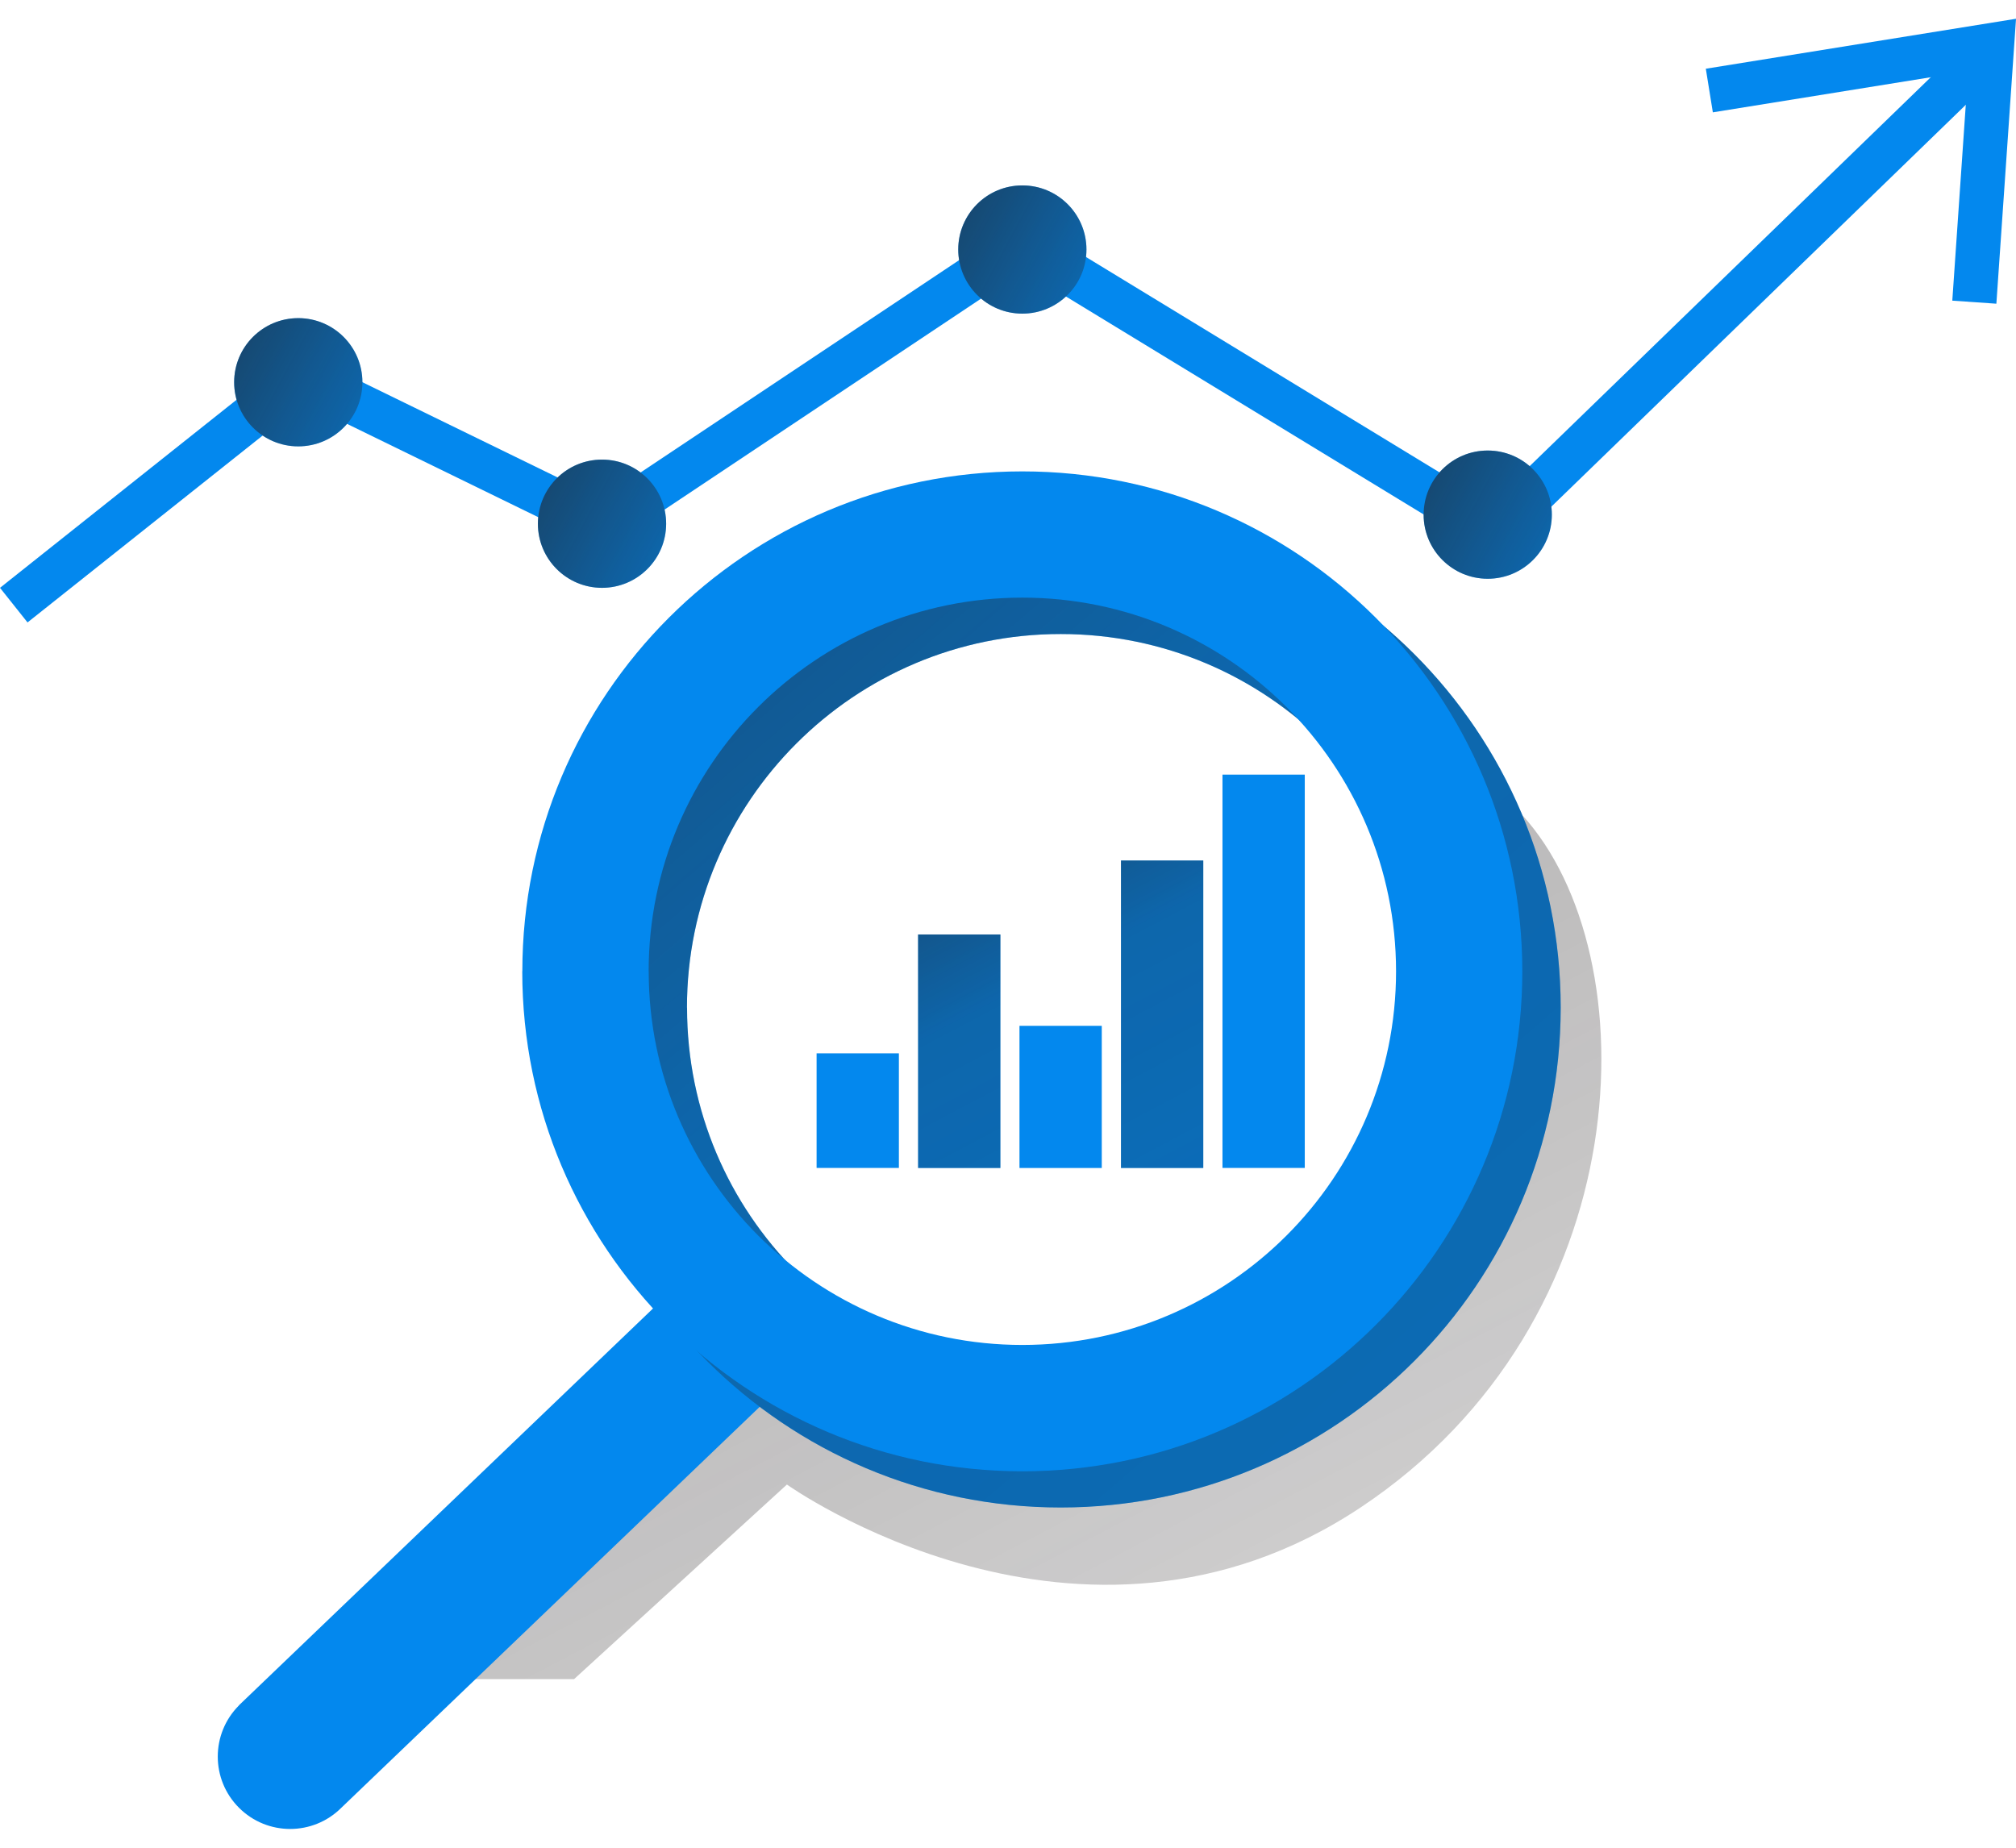 <svg width="72" height="66" viewBox="0 0 72 66" fill="none" xmlns="http://www.w3.org/2000/svg">
<path d="M0.983 22.233L0 20.997L10.647 12.532L21.472 17.814L36.506 7.791L53.247 17.992L70.167 1.584L71.266 2.717L53.469 19.975L36.545 9.662L21.593 19.63L10.852 14.388L0.983 22.233Z" fill="#0388EE"/>
<path d="M71.299 10.848L69.725 10.739L70.289 2.544L61.173 4.013L60.922 2.455L72.001 0.67L71.299 10.848Z" fill="#0388EE"/>
<path d="M36.512 11.203C37.777 11.203 38.802 10.177 38.802 8.913C38.802 7.648 37.777 6.623 36.512 6.623C35.248 6.623 34.223 7.648 34.223 8.913C34.223 10.177 35.248 11.203 36.512 11.203Z" fill="#0388EE"/>
<path d="M36.512 11.203C37.777 11.203 38.802 10.177 38.802 8.913C38.802 7.648 37.777 6.623 36.512 6.623C35.248 6.623 34.223 7.648 34.223 8.913C34.223 10.177 35.248 11.203 36.512 11.203Z" fill="url(#paint0_linear_2443_26095)"/>
<path d="M53.133 20.673C54.398 20.673 55.423 19.647 55.423 18.383C55.423 17.118 54.398 16.093 53.133 16.093C51.869 16.093 50.844 17.118 50.844 18.383C50.844 19.647 51.869 20.673 53.133 20.673Z" fill="#0388EE"/>
<path d="M53.133 20.673C54.398 20.673 55.423 19.647 55.423 18.383C55.423 17.118 54.398 16.093 53.133 16.093C51.869 16.093 50.844 17.118 50.844 18.383C50.844 19.647 51.869 20.673 53.133 20.673Z" fill="url(#paint1_linear_2443_26095)"/>
<path d="M10.653 15.944C11.918 15.944 12.943 14.919 12.943 13.654C12.943 12.39 11.918 11.364 10.653 11.364C9.388 11.364 8.363 12.39 8.363 13.654C8.363 14.919 9.388 15.944 10.653 15.944Z" fill="#0388EE"/>
<path d="M10.653 15.944C11.918 15.944 12.943 14.919 12.943 13.654C12.943 12.39 11.918 11.364 10.653 11.364C9.388 11.364 8.363 12.39 8.363 13.654C8.363 14.919 9.388 15.944 10.653 15.944Z" fill="url(#paint2_linear_2443_26095)"/>
<path d="M21.501 20.997C22.765 20.997 23.791 19.971 23.791 18.707C23.791 17.442 22.765 16.417 21.501 16.417C20.236 16.417 19.211 17.442 19.211 18.707C19.211 19.971 20.236 20.997 21.501 20.997Z" fill="#0388EE"/>
<path d="M21.501 20.997C22.765 20.997 23.791 19.971 23.791 18.707C23.791 17.442 22.765 16.417 21.501 16.417C20.236 16.417 19.211 17.442 19.211 18.707C19.211 19.971 20.236 20.997 21.501 20.997Z" fill="url(#paint3_linear_2443_26095)"/>
<path d="M20.504 59.976L28.104 53.027C28.104 53.027 38.58 60.506 48.591 53.847C58.603 47.188 58.934 34.126 54.366 29.115C49.798 24.101 49.855 27.668 49.855 27.668C49.855 27.668 56.98 47.357 41.509 49.334C26.038 51.311 24.539 46.907 24.539 46.907L15.129 59.976H20.506H20.504Z" fill="url(#paint4_linear_2443_26095)"/>
<path d="M8.535 60.916C7.525 61.926 7.525 63.562 8.535 64.572C9.545 65.582 11.181 65.582 12.191 64.572L28.382 49.053C29.392 48.043 29.392 46.405 28.382 45.395C27.372 44.384 25.733 44.384 24.723 45.395L8.533 60.913L8.535 60.916Z" fill="#0388EE"/>
<path d="M20.023 35.991C20.023 45.854 28.019 53.847 37.882 53.847C47.745 53.847 55.739 45.851 55.739 35.988C55.739 26.125 47.743 18.132 37.882 18.132C28.019 18.132 20.026 26.128 20.026 35.988L20.023 35.991ZM24.534 35.991C24.534 28.621 30.512 22.645 37.885 22.647C45.254 22.647 51.23 28.625 51.228 35.998C51.228 43.367 45.252 49.341 37.882 49.341C30.512 49.341 24.537 43.367 24.537 35.998V35.993L24.534 35.991Z" fill="#0388EE"/>
<path d="M20.023 35.991C20.023 45.854 28.019 53.847 37.882 53.847C47.745 53.847 55.739 45.851 55.739 35.988C55.739 26.125 47.743 18.132 37.882 18.132C28.019 18.132 20.026 26.128 20.026 35.988L20.023 35.991ZM24.534 35.991C24.534 28.621 30.512 22.645 37.885 22.647C45.254 22.647 51.23 28.625 51.228 35.998C51.228 43.367 45.252 49.341 37.882 49.341C30.512 49.341 24.537 43.367 24.537 35.998V35.993L24.534 35.991Z" fill="url(#paint5_linear_2443_26095)"/>
<path d="M18.652 34.695C18.652 44.558 26.646 52.554 36.509 52.554C46.372 52.554 54.368 44.56 54.368 34.697C54.368 24.834 46.374 16.838 36.511 16.838C26.648 16.838 18.655 24.834 18.655 34.695H18.652ZM23.166 34.695C23.166 27.325 29.139 21.349 36.511 21.347C43.881 21.347 49.857 27.321 49.859 34.693C49.859 42.062 43.886 48.038 36.514 48.041C29.144 48.041 23.168 42.065 23.168 34.695H23.166Z" fill="#0388EE"/>
<path d="M32.103 37.625H29.164V41.718H32.103V37.625Z" fill="#0388EE"/>
<path d="M35.728 33.379H32.789V41.72H35.728V33.379Z" fill="#0388EE"/>
<path d="M39.349 36.642H36.41V41.72H39.349V36.642Z" fill="#0388EE"/>
<path d="M42.974 30.737H40.035V41.72H42.974V30.737Z" fill="#0388EE"/>
<path d="M35.728 33.379H32.789V41.72H35.728V33.379Z" fill="url(#paint6_linear_2443_26095)"/>
<path d="M42.974 30.737H40.035V41.72H42.974V30.737Z" fill="url(#paint7_linear_2443_26095)"/>
<path d="M46.599 27.669H43.66V41.718H46.599V27.669Z" fill="#0388EE"/>
<defs>
<linearGradient id="paint0_linear_2443_26095" x1="29.543" y1="5.149" x2="73.485" y2="28.881" gradientUnits="userSpaceOnUse">
<stop stop-color="#231F20"/>
<stop offset="0.08" stop-color="#231F20" stop-opacity="0.69"/>
<stop offset="0.21" stop-color="#231F20" stop-opacity="0.32"/>
<stop offset="1" stop-color="#231F20" stop-opacity="0"/>
</linearGradient>
<linearGradient id="paint1_linear_2443_26095" x1="46.166" y1="14.619" x2="90.106" y2="38.351" gradientUnits="userSpaceOnUse">
<stop stop-color="#231F20"/>
<stop offset="0.08" stop-color="#231F20" stop-opacity="0.69"/>
<stop offset="0.21" stop-color="#231F20" stop-opacity="0.32"/>
<stop offset="1" stop-color="#231F20" stop-opacity="0"/>
</linearGradient>
<linearGradient id="paint2_linear_2443_26095" x1="3.685" y1="9.891" x2="47.625" y2="33.622" gradientUnits="userSpaceOnUse">
<stop stop-color="#231F20"/>
<stop offset="0.08" stop-color="#231F20" stop-opacity="0.69"/>
<stop offset="0.21" stop-color="#231F20" stop-opacity="0.32"/>
<stop offset="1" stop-color="#231F20" stop-opacity="0"/>
</linearGradient>
<linearGradient id="paint3_linear_2443_26095" x1="14.531" y1="14.943" x2="58.471" y2="38.675" gradientUnits="userSpaceOnUse">
<stop stop-color="#231F20"/>
<stop offset="0.08" stop-color="#231F20" stop-opacity="0.69"/>
<stop offset="0.21" stop-color="#231F20" stop-opacity="0.32"/>
<stop offset="1" stop-color="#231F20" stop-opacity="0"/>
</linearGradient>
<linearGradient id="paint4_linear_2443_26095" x1="21.132" y1="18.146" x2="67.853" y2="107.696" gradientUnits="userSpaceOnUse">
<stop stop-color="#231F20"/>
<stop offset="0.08" stop-color="#231F20" stop-opacity="0.69"/>
<stop offset="0.21" stop-color="#231F20" stop-opacity="0.32"/>
<stop offset="1" stop-color="#231F20" stop-opacity="0"/>
</linearGradient>
<linearGradient id="paint5_linear_2443_26095" x1="-2.024" y1="-10.461" x2="174.293" y2="194.78" gradientUnits="userSpaceOnUse">
<stop stop-color="#231F20"/>
<stop offset="0.08" stop-color="#231F20" stop-opacity="0.69"/>
<stop offset="0.21" stop-color="#231F20" stop-opacity="0.32"/>
<stop offset="1" stop-color="#231F20" stop-opacity="0"/>
</linearGradient>
<linearGradient id="paint6_linear_2443_26095" x1="27.332" y1="24.439" x2="58.482" y2="83.397" gradientUnits="userSpaceOnUse">
<stop stop-color="#231F20"/>
<stop offset="0.08" stop-color="#231F20" stop-opacity="0.69"/>
<stop offset="0.21" stop-color="#231F20" stop-opacity="0.32"/>
<stop offset="1" stop-color="#231F20" stop-opacity="0"/>
</linearGradient>
<linearGradient id="paint7_linear_2443_26095" x1="33.543" y1="21.158" x2="64.69" y2="80.116" gradientUnits="userSpaceOnUse">
<stop stop-color="#231F20"/>
<stop offset="0.08" stop-color="#231F20" stop-opacity="0.69"/>
<stop offset="0.21" stop-color="#231F20" stop-opacity="0.32"/>
<stop offset="1" stop-color="#231F20" stop-opacity="0"/>
</linearGradient>
</defs>
</svg>
